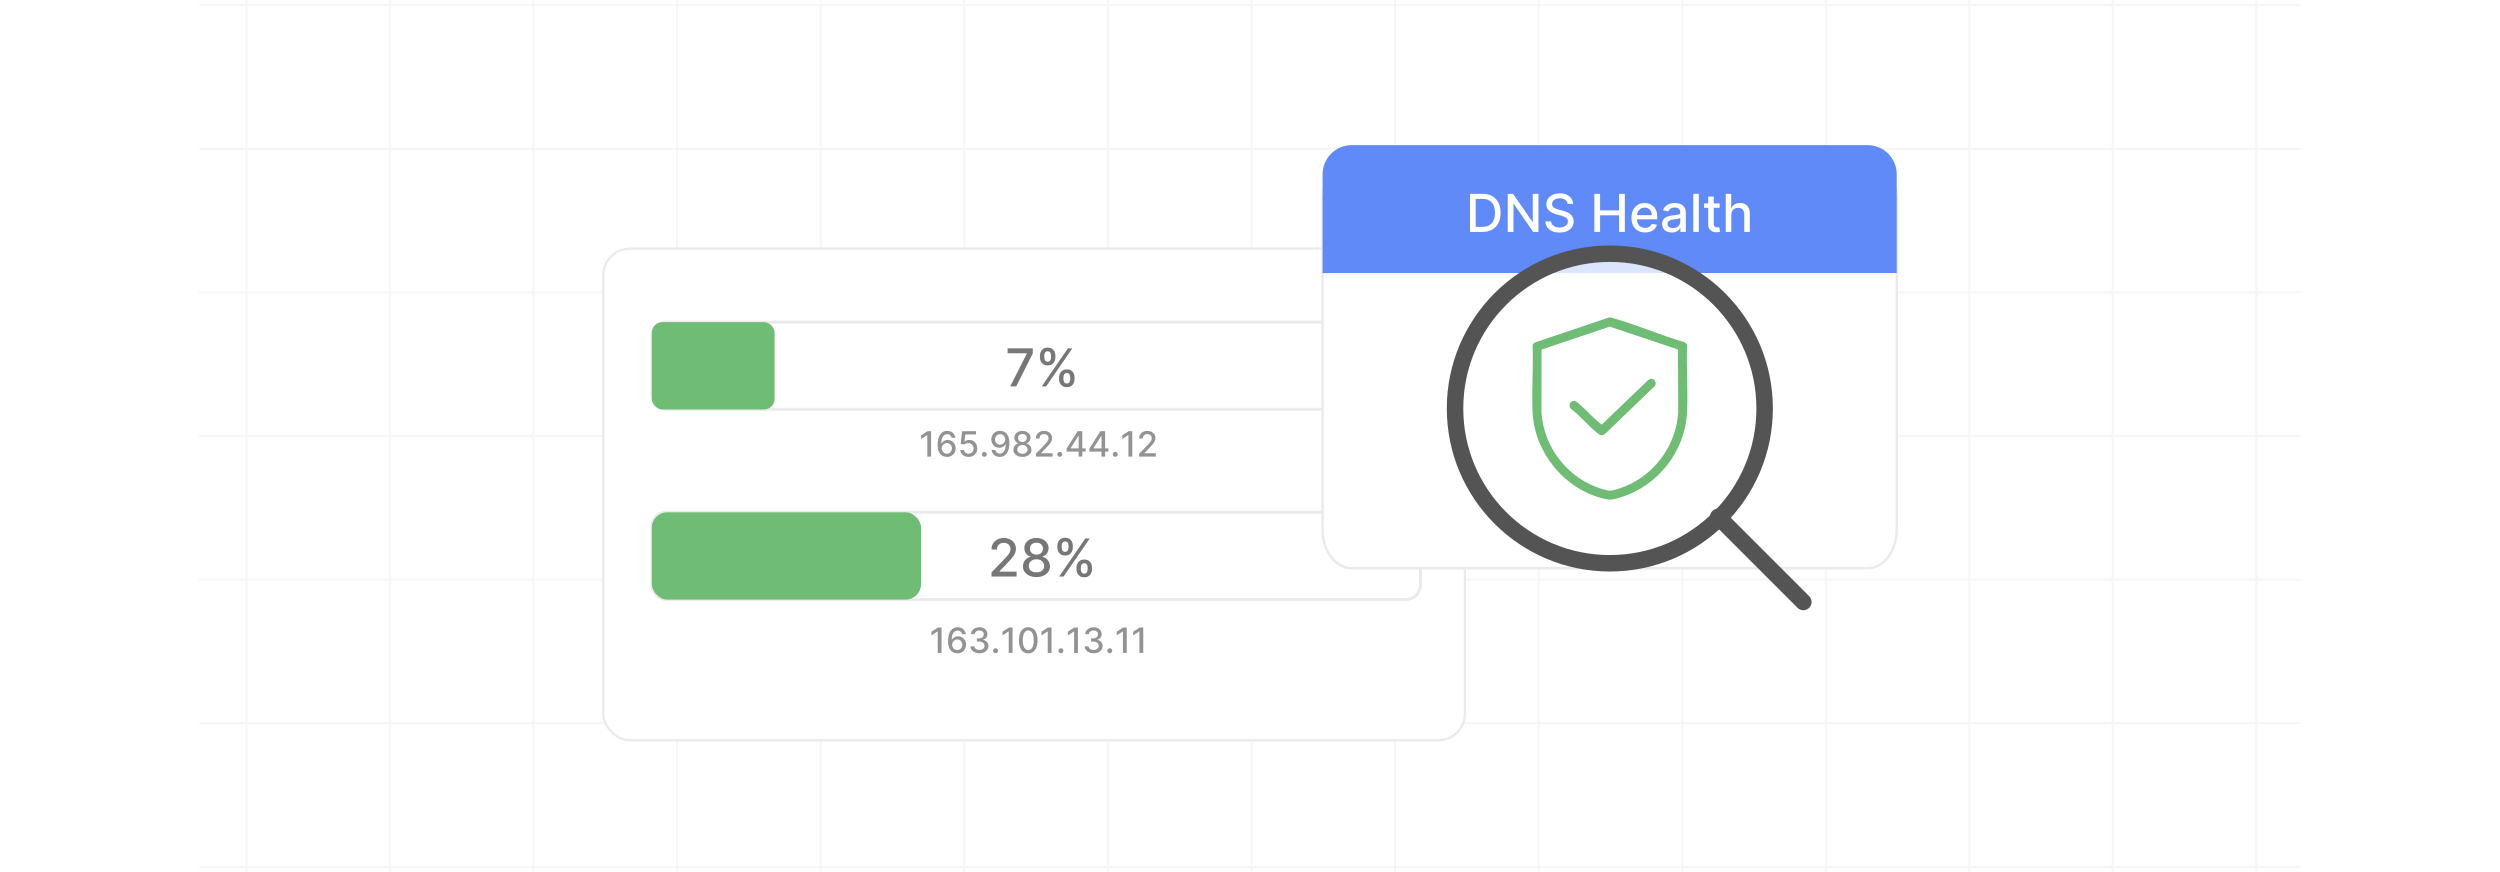 <?xml version="1.0" encoding="UTF-8"?><svg id="Layer_1" xmlns="http://www.w3.org/2000/svg" xmlns:xlink="http://www.w3.org/1999/xlink" viewBox="0 0 860 300"><defs><clipPath id="clippath"><rect width="860" height="300" fill="none"/></clipPath><filter id="drop-shadow-4" x="196.121" y="73.997" width="319.44" height="192.24" filterUnits="userSpaceOnUse"><feOffset dx="0" dy="4.583"/><feGaussianBlur result="blur" stdDeviation="3.666"/><feFlood flood-color="#444" flood-opacity=".09"/><feComposite in2="blur" operator="in"/><feComposite in="SourceGraphic"/></filter><filter id="drop-shadow-5" x="440.553" y="41.469" width="226.32" height="168.48" filterUnits="userSpaceOnUse"><feOffset dx="0" dy="5.736"/><feGaussianBlur result="blur-2" stdDeviation="4.589"/><feFlood flood-color="#444" flood-opacity=".09"/><feComposite in2="blur-2" operator="in"/><feComposite in="SourceGraphic"/></filter></defs><g clip-path="url(#clippath)"><g opacity=".44"><line x1="84.8" y1="-22.4" x2="84.8" y2="322.4" fill="none" stroke="#eaeaea" stroke-miterlimit="10" stroke-width=".717"/><line x1="134.2" y1="-22.4" x2="134.2" y2="322.4" fill="none" stroke="#eaeaea" stroke-miterlimit="10" stroke-width=".717"/><line x1="183.5" y1="-22.4" x2="183.5" y2="322.4" fill="none" stroke="#eaeaea" stroke-miterlimit="10" stroke-width=".717"/><line x1="232.9" y1="-22.4" x2="232.9" y2="322.4" fill="none" stroke="#eaeaea" stroke-miterlimit="10" stroke-width=".717"/><line x1="282.3" y1="-22.4" x2="282.3" y2="322.4" fill="none" stroke="#eaeaea" stroke-miterlimit="10" stroke-width=".717"/><line x1="331.7" y1="-22.4" x2="331.7" y2="322.4" fill="none" stroke="#eaeaea" stroke-miterlimit="10" stroke-width=".717"/><line x1="381.1" y1="-22.4" x2="381.1" y2="322.4" fill="none" stroke="#eaeaea" stroke-miterlimit="10" stroke-width=".717"/><line x1="430.5" y1="-22.4" x2="430.5" y2="322.4" fill="none" stroke="#eaeaea" stroke-miterlimit="10" stroke-width=".717"/><line x1="479.9" y1="-22.4" x2="479.9" y2="322.4" fill="none" stroke="#eaeaea" stroke-miterlimit="10" stroke-width=".717"/><line x1="529.3" y1="-22.4" x2="529.3" y2="322.4" fill="none" stroke="#eaeaea" stroke-miterlimit="10" stroke-width=".717"/><line x1="578.7" y1="-22.4" x2="578.7" y2="322.4" fill="none" stroke="#eaeaea" stroke-miterlimit="10" stroke-width=".717"/><line x1="628.1" y1="-22.4" x2="628.1" y2="322.4" fill="none" stroke="#eaeaea" stroke-miterlimit="10" stroke-width=".717"/><line x1="677.5" y1="-22.4" x2="677.5" y2="322.4" fill="none" stroke="#eaeaea" stroke-miterlimit="10" stroke-width=".717"/><line x1="726.8" y1="-22.4" x2="726.8" y2="322.4" fill="none" stroke="#eaeaea" stroke-miterlimit="10" stroke-width=".717"/><line x1="776.2" y1="-22.4" x2="776.2" y2="322.4" fill="none" stroke="#eaeaea" stroke-miterlimit="10" stroke-width=".717"/><line x1="791.5" y1="1.8" x2="68.5" y2="1.8" fill="none" stroke="#eaeaea" stroke-miterlimit="10" stroke-width=".717"/><line x1="791.5" y1="51.2" x2="68.5" y2="51.2" fill="none" stroke="#eaeaea" stroke-miterlimit="10" stroke-width=".717"/><line x1="791.5" y1="100.6" x2="68.5" y2="100.6" fill="none" stroke="#eaeaea" stroke-miterlimit="10" stroke-width=".717"/><line x1="791.5" y1="150" x2="68.5" y2="150" fill="none" stroke="#eaeaea" stroke-miterlimit="10" stroke-width=".717"/><line x1="791.5" y1="199.4" x2="68.5" y2="199.4" fill="none" stroke="#eaeaea" stroke-miterlimit="10" stroke-width=".717"/><line x1="791.5" y1="248.8" x2="68.5" y2="248.8" fill="none" stroke="#eaeaea" stroke-miterlimit="10" stroke-width=".717"/><line x1="791.5" y1="298.2" x2="68.5" y2="298.2" fill="none" stroke="#eaeaea" stroke-miterlimit="10" stroke-width=".717"/></g><rect x="207.53" y="80.945" width="296.4" height="169.123" rx="9.166" ry="9.166" fill="#fff" filter="url(#drop-shadow-4)" stroke="#eaeaea" stroke-miterlimit="10" stroke-width=".779"/><rect x="224.236" y="110.79" width="264.398" height="30.025" rx="5" ry="5" fill="#fff" stroke="#eaeaea" stroke-miterlimit="10"/><rect x="224.236" y="110.823" width="42.224" height="30.025" rx="3.591" ry="3.591" fill="#6fbc74"/><rect x="331.588" y="119.83" width="53.776" height="14.22" fill="none"/><path d="M347.514,132.92l5.715-11.301v-.097h-6.609v-1.693h8.654v1.751l-5.695,11.34h-2.064Z" fill="#777"/><path d="M357.741,122.974v-.69c0-.494.102-.948.31-1.361s.51-.743.908-.99.881-.371,1.447-.371c.58,0,1.065.124,1.458.371.392.247.688.577.888.99s.301.867.301,1.361v.69c0,.495-.102.947-.304,1.358s-.501.741-.894.991c-.395.249-.877.374-1.448.374-.579,0-1.066-.125-1.46-.374-.395-.25-.694-.58-.898-.991-.205-.411-.307-.863-.307-1.358ZM358.349,132.92l9-13.091h1.527l-9,13.091h-1.527ZM359.236,122.284v.69c0,.367.087.699.259.997.173.299.477.448.911.448.426,0,.726-.149.898-.448.173-.298.259-.63.259-.997v-.69c0-.366-.083-.698-.249-.997-.167-.298-.469-.447-.908-.447-.426,0-.728.149-.904.447-.177.299-.266.631-.266.997ZM364.325,130.466v-.69c0-.495.102-.947.31-1.358s.509-.742.907-.991.882-.374,1.448-.374c.579,0,1.065.124,1.457.371.393.247.69.577.892.99.203.414.304.867.304,1.362v.69c0,.494-.102.946-.307,1.357-.204.412-.504.742-.897.991-.395.249-.877.374-1.448.374-.575,0-1.062-.125-1.457-.374-.397-.249-.697-.579-.901-.991-.205-.411-.307-.863-.307-1.357ZM365.815,129.776v.69c0,.366.087.698.262.997.175.298.479.447.914.447.431,0,.731-.149.901-.447.17-.299.256-.631.256-.997v-.69c0-.367-.082-.699-.246-.997-.164-.299-.468-.448-.911-.448-.426,0-.729.149-.907.448-.18.298-.269.63-.269.997Z" fill="#777"/><rect x="224.236" y="176.203" width="264.398" height="30.025" rx="5" ry="5" fill="#fff" stroke="#eaeaea" stroke-miterlimit="10"/><rect x="224.236" y="176.236" width="92.615" height="30.025" rx="5.318" ry="5.318" fill="#6fbc74"/><path d="M341.08,198.333v-1.432l4.43-4.59c.474-.498.864-.936,1.174-1.313.309-.377.54-.736.693-1.077s.23-.703.23-1.087c0-.435-.102-.81-.307-1.128-.204-.317-.483-.562-.837-.735-.354-.172-.752-.259-1.195-.259-.469,0-.878.097-1.228.288s-.618.462-.806.811-.281.759-.281,1.228h-1.886c0-.797.184-1.493.55-2.09.367-.597.869-1.06,1.509-1.391s1.365-.495,2.18-.495c.822,0,1.548.163,2.177.488.628.326,1.119.769,1.473,1.33.354.56.531,1.192.531,1.895,0,.485-.091.961-.272,1.425-.182.465-.496.981-.943,1.55-.447.569-1.069,1.259-1.866,2.068l-2.602,2.723v.096h5.894v1.694h-8.617Z" fill="#777"/><path d="M356.543,198.512c-.916,0-1.725-.157-2.426-.473s-1.25-.75-1.647-1.304c-.396-.555-.592-1.185-.588-1.893-.004-.554.11-1.065.342-1.53.232-.467.549-.857.949-1.17.401-.314.849-.513,1.343-.598v-.077c-.652-.157-1.174-.507-1.566-1.048-.392-.541-.586-1.164-.581-1.867-.005-.669.173-1.267.533-1.793.36-.525.856-.94,1.486-1.243.631-.302,1.349-.453,2.154-.453.797,0,1.51.152,2.138.457.629.305,1.124.72,1.486,1.246s.546,1.122.55,1.786c-.004.703-.204,1.326-.601,1.867s-.912.891-1.547,1.048v.077c.49.085.932.284,1.326.598.395.312.71.703.946,1.17.236.466.356.977.361,1.53-.005.708-.205,1.338-.602,1.893-.397.554-.944.988-1.645,1.304s-1.506.473-2.413.473ZM356.543,196.895c.541,0,1.01-.09,1.406-.272.397-.181.703-.435.92-.761.218-.326.328-.708.333-1.147-.005-.456-.123-.858-.354-1.208-.232-.35-.547-.624-.943-.824s-.85-.301-1.361-.301c-.516,0-.974.101-1.374.301-.401.2-.716.475-.946.824s-.343.752-.339,1.208c-.004.44.102.821.316,1.147s.523.58.924.761c.4.182.873.272,1.419.272ZM356.543,190.803c.435,0,.82-.087,1.157-.262.336-.175.602-.418.796-.729.193-.311.293-.676.297-1.093-.004-.409-.102-.768-.291-1.074s-.453-.544-.789-.713c-.337-.168-.727-.252-1.17-.252-.452,0-.847.084-1.185.252-.339.169-.603.406-.79.713s-.278.665-.274,1.074c-.004.417.09.781.281,1.093.191.31.457.554.796.729s.73.262,1.173.262Z" fill="#777"/><path d="M363.734,188.387v-.69c0-.494.102-.948.31-1.361s.51-.743.908-.99.881-.371,1.447-.371c.58,0,1.065.124,1.458.371.392.247.688.577.888.99s.301.867.301,1.361v.69c0,.495-.102.947-.304,1.358s-.501.741-.894.991c-.395.249-.877.374-1.448.374-.579,0-1.066-.125-1.46-.374-.395-.25-.694-.58-.898-.991-.205-.411-.307-.863-.307-1.358ZM364.342,198.333l9-13.091h1.527l-9,13.091h-1.527ZM365.229,187.697v.69c0,.367.087.699.259.997.173.299.477.448.911.448.426,0,.726-.149.898-.448.173-.298.259-.63.259-.997v-.69c0-.366-.083-.698-.249-.997-.167-.298-.469-.447-.908-.447-.426,0-.728.149-.904.447-.177.299-.266.631-.266.997ZM370.318,195.879v-.69c0-.495.102-.947.31-1.358s.509-.742.907-.991.882-.374,1.448-.374c.579,0,1.065.124,1.457.371.393.247.69.577.892.99.203.414.304.867.304,1.362v.69c0,.494-.102.946-.307,1.357-.204.412-.504.742-.897.991-.395.249-.877.374-1.448.374-.575,0-1.062-.125-1.457-.374-.397-.249-.697-.579-.901-.991-.205-.411-.307-.863-.307-1.357ZM371.808,195.189v.69c0,.366.087.698.262.997.175.298.479.447.914.447.431,0,.731-.149.901-.447.17-.299.256-.631.256-.997v-.69c0-.367-.082-.699-.246-.997-.164-.299-.468-.448-.911-.448-.426,0-.729.149-.907.448-.18.298-.269.63-.269.997Z" fill="#777"/><rect x="225.911" y="148.335" width="262.723" height="9.716" fill="none"/><path d="M320.311,148.335v8.727h-1.321v-7.406h-.051l-2.088,1.363v-1.261l2.178-1.424h1.282Z" fill="#939393"/><path d="M325.719,157.182c-.39-.006-.772-.076-1.148-.213-.377-.137-.719-.363-1.025-.682s-.552-.746-.735-1.283c-.183-.536-.274-1.207-.274-2.011,0-.762.076-1.438.228-2.028.152-.591.372-1.091.659-1.498.286-.408.633-.718,1.039-.932.406-.213.862-.319,1.368-.319.519,0,.981.102,1.385.307.403.205.731.487.982.849.252.36.411.77.479,1.231h-1.3c-.088-.364-.263-.661-.524-.891-.261-.231-.602-.346-1.022-.346-.639,0-1.137.278-1.493.836-.356.557-.537,1.331-.539,2.322h.064c.15-.247.336-.458.557-.633.22-.175.467-.31.741-.405.274-.095.562-.143.867-.143.506,0,.964.123,1.374.368.41.246.738.585.982,1.017s.366.927.366,1.483-.126,1.06-.377,1.513c-.251.451-.605.809-1.059,1.071-.455.263-.986.392-1.594.386ZM325.714,156.075c.335,0,.635-.083.899-.247.265-.165.473-.387.626-.665.154-.278.231-.59.231-.934,0-.335-.074-.641-.224-.916s-.353-.494-.613-.656c-.261-.162-.557-.243-.889-.243-.253,0-.486.049-.701.145s-.402.23-.565.4c-.162.17-.289.365-.382.586-.092.22-.139.452-.139.696,0,.327.076.63.229.908.151.278.36.502.626.671s.566.254.901.254Z" fill="#939393"/><path d="M333.18,157.182c-.534,0-1.013-.102-1.438-.309s-.764-.489-1.017-.851c-.253-.36-.388-.772-.405-1.235h1.279c.031.375.197.684.498.925s.662.362,1.082.362c.336,0,.633-.078.894-.232.26-.155.464-.369.613-.642s.224-.584.224-.934c0-.354-.076-.671-.231-.95-.153-.278-.364-.497-.633-.656-.268-.159-.575-.239-.922-.242-.265,0-.53.045-.797.136-.268.091-.483.211-.648.358l-1.205-.179.489-4.398h4.799v1.13h-3.703l-.277,2.441h.052c.17-.165.397-.303.68-.413.282-.111.586-.166.909-.166.531,0,1.005.126,1.421.379.417.253.745.598.984,1.033.24.436.359.936.356,1.502.003.565-.124,1.07-.382,1.513-.257.443-.612.792-1.065,1.047-.453.254-.972.381-1.558.381Z" fill="#939393"/><path d="M338.597,157.144c-.233,0-.434-.083-.602-.249-.167-.167-.251-.367-.251-.604,0-.232.084-.433.251-.599.168-.166.368-.249.602-.249.232,0,.433.083.601.249s.251.366.251.599c0,.156-.039.299-.117.429-.078.129-.181.232-.309.309-.128.077-.27.115-.426.115Z" fill="#939393"/><path d="M344.039,148.216c.39.003.773.074,1.15.213.378.14.72.367,1.025.682.306.315.55.741.732,1.276.184.536.276,1.201.279,1.997,0,.764-.076,1.443-.23,2.039-.153.595-.373,1.097-.659,1.506-.285.409-.631.721-1.037.934s-.863.319-1.372.319c-.52,0-.981-.102-1.385-.307s-.731-.488-.984-.851c-.253-.361-.411-.778-.474-1.25h1.3c.085.375.26.678.522.909.263.232.603.348,1.02.348.639,0,1.138-.279,1.495-.837.358-.559.539-1.339.542-2.342h-.068c-.147.244-.332.454-.552.631-.221.176-.467.312-.739.408-.273.097-.565.145-.874.145-.503,0-.96-.124-1.372-.371s-.74-.586-.984-1.019c-.244-.432-.366-.925-.366-1.478,0-.551.125-1.051.377-1.5.251-.449.604-.805,1.057-1.067s.985-.392,1.596-.386ZM344.043,149.325c-.333,0-.632.081-.897.245-.266.163-.475.383-.629.66-.153.277-.23.584-.23.923,0,.338.074.644.224.918s.353.491.613.652c.26.16.558.24.893.24.25,0,.483-.048.699-.144s.405-.231.566-.403c.162-.172.289-.366.38-.586.091-.219.136-.448.136-.69,0-.321-.075-.62-.228-.895s-.36-.498-.624-.667c-.265-.169-.565-.253-.903-.253Z" fill="#939393"/><path d="M351.713,157.182c-.61,0-1.149-.104-1.617-.315-.467-.21-.833-.5-1.097-.869-.265-.369-.396-.79-.393-1.262-.003-.369.073-.709.229-1.02.154-.31.365-.57.633-.779.267-.209.565-.342.894-.398v-.052c-.435-.104-.782-.338-1.044-.698-.262-.361-.391-.775-.388-1.244-.003-.446.115-.845.355-1.195.24-.352.57-.627.991-.829.42-.202.898-.303,1.435-.303.531,0,1.007.102,1.426.305s.749.48.99.831c.242.351.364.748.367,1.191-.003.469-.137.883-.4,1.244-.265.36-.608.594-1.031.698v.052c.326.057.621.19.884.398s.473.469.631.779c.157.311.237.651.24,1.02-.003.472-.136.893-.4,1.262-.264.369-.63.659-1.097.869-.468.211-1.004.315-1.609.315ZM351.713,156.104c.361,0,.674-.06.938-.181.265-.121.469-.29.614-.508.144-.217.219-.472.222-.765-.003-.304-.082-.572-.237-.806-.154-.232-.364-.416-.628-.549-.265-.134-.567-.201-.908-.201-.344,0-.649.067-.916.201-.267.133-.477.316-.631.549-.153.233-.229.502-.226.806-.003.293.067.548.211.765.144.218.349.387.616.508.267.12.582.181.945.181ZM351.713,152.043c.29,0,.547-.059.771-.175.225-.117.401-.278.53-.486.13-.207.195-.45.198-.729-.003-.273-.067-.512-.193-.716-.127-.204-.302-.363-.526-.476-.225-.111-.484-.168-.78-.168-.301,0-.565.057-.79.168-.226.112-.401.272-.526.476s-.186.443-.184.716c-.003.278.06.521.188.729.128.208.305.369.531.486.226.116.486.175.781.175Z" fill="#939393"/><path d="M356.341,157.063v-.954l2.953-3.061c.315-.332.575-.624.781-.875.206-.252.36-.491.463-.719.102-.227.153-.469.153-.724,0-.29-.068-.541-.205-.753-.136-.211-.322-.375-.558-.489-.236-.115-.502-.173-.797-.173-.312,0-.586.064-.818.191-.233.128-.412.309-.537.541-.125.233-.188.506-.188.818h-1.257c0-.531.122-.995.366-1.394.244-.398.58-.706,1.006-.927.426-.22.91-.33,1.453-.33.548,0,1.032.108,1.451.326.419.217.746.513.982.887.235.373.353.794.353,1.263,0,.324-.06.641-.182.95-.12.31-.33.654-.628,1.034-.299.379-.714.839-1.244,1.378l-1.734,1.815v.065h3.929v1.129h-5.744Z" fill="#939393"/><path d="M364.557,157.144c-.233,0-.434-.083-.602-.249-.167-.167-.251-.367-.251-.604,0-.232.084-.433.251-.599.168-.166.368-.249.602-.249.232,0,.433.083.601.249s.251.366.251.599c0,.156-.039.299-.117.429-.078.129-.181.232-.309.309-.128.077-.27.115-.426.115Z" fill="#939393"/><path d="M366.914,155.359v-1.065l3.772-5.958h.839v1.568h-.532l-2.697,4.269v.068h5.169v1.117h-6.55ZM371.051,157.063v-2.028l.009-.486v-6.213h1.248v8.727h-1.257Z" fill="#939393"/><path d="M374.763,155.359v-1.065l3.772-5.958h.839v1.568h-.532l-2.697,4.269v.068h5.169v1.117h-6.55ZM378.901,157.063v-2.028l.009-.486v-6.213h1.248v8.727h-1.257Z" fill="#939393"/><path d="M383.653,157.144c-.233,0-.434-.083-.602-.249-.167-.167-.251-.367-.251-.604,0-.232.084-.433.251-.599.168-.166.368-.249.602-.249.232,0,.433.083.601.249s.251.366.251.599c0,.156-.039.299-.117.429-.078.129-.181.232-.309.309-.128.077-.27.115-.426.115Z" fill="#939393"/><path d="M389.503,148.335v8.727h-1.321v-7.406h-.051l-2.088,1.363v-1.261l2.178-1.424h1.282Z" fill="#939393"/><path d="M391.865,157.063v-.954l2.953-3.061c.315-.332.575-.624.781-.875.206-.252.36-.491.463-.719.102-.227.153-.469.153-.724,0-.29-.068-.541-.205-.753-.136-.211-.322-.375-.558-.489-.236-.115-.502-.173-.797-.173-.312,0-.586.064-.818.191-.233.128-.412.309-.537.541-.125.233-.188.506-.188.818h-1.257c0-.531.122-.995.366-1.394.244-.398.58-.706,1.006-.927.426-.22.91-.33,1.453-.33.548,0,1.032.108,1.451.326.419.217.746.513.982.887.235.373.353.794.353,1.263,0,.324-.06.641-.182.95-.12.31-.33.654-.628,1.034-.299.379-.714.839-1.244,1.378l-1.734,1.815v.065h3.929v1.129h-5.744Z" fill="#939393"/><rect x="225.911" y="215.882" width="262.723" height="9.716" fill="none"/><path d="M323.893,215.882v8.727h-1.321v-7.406h-.051l-2.088,1.363v-1.261l2.178-1.424h1.282Z" fill="#939393"/><path d="M329.301,224.729c-.39-.006-.772-.076-1.148-.213-.377-.137-.719-.363-1.025-.682s-.552-.746-.735-1.283c-.183-.536-.274-1.207-.274-2.011,0-.762.076-1.438.228-2.028.152-.591.372-1.091.659-1.498.286-.408.633-.718,1.039-.932.406-.213.862-.319,1.368-.319.519,0,.981.102,1.385.307.403.205.731.487.982.849.252.36.411.77.479,1.231h-1.3c-.088-.364-.263-.661-.524-.891-.261-.231-.602-.346-1.022-.346-.639,0-1.137.278-1.493.836-.356.557-.537,1.331-.539,2.322h.064c.15-.247.336-.458.557-.633.22-.175.467-.31.741-.405.274-.095.562-.143.867-.143.506,0,.964.123,1.374.368.41.246.738.585.982,1.017s.366.927.366,1.483-.126,1.06-.377,1.513c-.251.451-.605.809-1.059,1.071-.455.263-.986.392-1.594.386ZM329.296,223.621c.335,0,.635-.083.899-.247.265-.165.473-.387.626-.665.154-.278.231-.59.231-.934,0-.335-.074-.641-.224-.916s-.353-.494-.613-.656c-.261-.162-.557-.243-.889-.243-.253,0-.486.049-.701.145s-.402.23-.565.4c-.162.17-.289.365-.382.586-.092.22-.139.452-.139.696,0,.327.076.63.229.908.151.278.36.502.626.671s.566.254.901.254Z" fill="#939393"/><path d="M336.92,224.729c-.585,0-1.107-.101-1.566-.303-.459-.201-.82-.481-1.086-.841-.267-.359-.409-.776-.429-1.251h1.338c.018.259.104.482.263.671.157.19.364.335.619.436.256.102.54.153.853.153.344,0,.648-.06.914-.179s.474-.286.624-.501c.151-.214.227-.462.227-.743,0-.293-.075-.551-.224-.773-.149-.223-.367-.398-.652-.526s-.63-.191-1.033-.191h-.737v-1.074h.737c.323,0,.608-.058.855-.175.245-.116.438-.279.577-.487.139-.209.209-.454.209-.735,0-.271-.06-.505-.182-.705-.12-.2-.291-.357-.511-.472-.221-.113-.479-.17-.778-.17-.284,0-.549.052-.794.155-.246.103-.445.252-.6.443-.153.191-.235.421-.247.689h-1.273c.014-.472.153-.887.419-1.244.266-.358.617-.638,1.055-.84s.924-.303,1.458-.303c.56,0,1.043.108,1.451.326.407.217.723.507.945.867.224.36.333.756.331,1.185.002.488-.133.903-.407,1.244s-.639.569-1.093.686v.068c.579.088,1.028.317,1.349.69.319.373.477.834.475,1.386.003.479-.13.91-.398,1.291s-.634.68-1.097.896c-.464.218-.993.326-1.59.326Z" fill="#939393"/><path d="M342.469,224.691c-.233,0-.434-.083-.602-.249-.167-.167-.251-.367-.251-.604,0-.232.084-.433.251-.599.168-.166.368-.249.602-.249.232,0,.433.083.601.249s.251.366.251.599c0,.156-.039.299-.117.429-.078.129-.181.232-.309.309-.128.077-.27.115-.426.115Z" fill="#939393"/><path d="M348.32,215.882v8.727h-1.321v-7.406h-.051l-2.088,1.363v-1.261l2.178-1.424h1.282Z" fill="#939393"/><path d="M353.719,224.754c-.674-.003-1.249-.18-1.726-.532-.477-.352-.843-.865-1.096-1.538-.253-.674-.379-1.484-.379-2.434,0-.946.127-1.754.381-2.425.255-.67.621-1.182,1.1-1.534.478-.352,1.052-.528,1.72-.528.667,0,1.24.177,1.717.53.477.354.844.865,1.098,1.534s.382,1.477.382,2.423c0,.952-.127,1.764-.38,2.436s-.617,1.185-1.095,1.538-1.052.53-1.722.53ZM353.719,223.617c.591,0,1.053-.288,1.387-.865.334-.576.501-1.41.501-2.501,0-.725-.076-1.337-.228-1.839-.152-.501-.37-.882-.652-1.142-.283-.261-.619-.391-1.008-.391-.588,0-1.05.29-1.385.87-.336.579-.505,1.413-.508,2.501,0,.728.076,1.342.229,1.843.151.502.368.881.649,1.138.281.258.62.386,1.015.386Z" fill="#939393"/><path d="M361.743,215.882v8.727h-1.321v-7.406h-.051l-2.088,1.363v-1.261l2.178-1.424h1.282Z" fill="#939393"/><path d="M364.96,224.691c-.233,0-.434-.083-.602-.249-.167-.167-.251-.367-.251-.604,0-.232.084-.433.251-.599.168-.166.368-.249.602-.249.232,0,.433.083.601.249s.251.366.251.599c0,.156-.039.299-.117.429-.078.129-.181.232-.309.309-.128.077-.27.115-.426.115Z" fill="#939393"/><path d="M370.811,215.882v8.727h-1.321v-7.406h-.051l-2.088,1.363v-1.261l2.178-1.424h1.282Z" fill="#939393"/><path d="M376.21,224.729c-.585,0-1.107-.101-1.566-.303-.459-.201-.82-.481-1.086-.841-.267-.359-.409-.776-.429-1.251h1.338c.018.259.104.482.263.671.157.19.364.335.619.436.256.102.54.153.853.153.344,0,.648-.06.914-.179s.474-.286.624-.501c.151-.214.227-.462.227-.743,0-.293-.075-.551-.224-.773-.149-.223-.367-.398-.652-.526s-.63-.191-1.033-.191h-.737v-1.074h.737c.323,0,.608-.058.855-.175.245-.116.438-.279.577-.487.139-.209.209-.454.209-.735,0-.271-.06-.505-.182-.705-.12-.2-.291-.357-.511-.472-.221-.113-.479-.17-.778-.17-.284,0-.549.052-.794.155-.246.103-.445.252-.6.443-.153.191-.235.421-.247.689h-1.273c.014-.472.153-.887.419-1.244.266-.358.617-.638,1.055-.84s.924-.303,1.458-.303c.56,0,1.043.108,1.451.326.407.217.723.507.945.867.224.36.333.756.331,1.185.002.488-.133.903-.407,1.244s-.639.569-1.093.686v.068c.579.088,1.028.317,1.349.69.319.373.477.834.475,1.386.003.479-.13.91-.398,1.291s-.634.68-1.097.896c-.464.218-.993.326-1.59.326Z" fill="#939393"/><path d="M381.758,224.691c-.233,0-.434-.083-.602-.249-.167-.167-.251-.367-.251-.604,0-.232.084-.433.251-.599.168-.166.368-.249.602-.249.232,0,.433.083.601.249s.251.366.251.599c0,.156-.039.299-.117.429-.078.129-.181.232-.309.309-.128.077-.27.115-.426.115Z" fill="#939393"/><path d="M387.609,215.882v8.727h-1.321v-7.406h-.051l-2.088,1.363v-1.261l2.178-1.424h1.282Z" fill="#939393"/><path d="M393.281,215.882v8.727h-1.321v-7.406h-.051l-2.088,1.363v-1.261l2.178-1.424h1.282Z" fill="#939393"/><path d="M642.47,189.727h-177.5c-5.523,0-10-5.893-10-13.162V63.094c0-7.269,4.477-13.162,10-13.162h177.5c5.523,0,10,5.893,10,13.162v113.471c0,7.269-4.477,13.162-10,13.162Z" fill="#fff" filter="url(#drop-shadow-5)" stroke="#eaeaea" stroke-miterlimit="10" stroke-width=".85"/><path d="M464.969,49.932h177.5c5.519,0,10,4.481,10,10v33.995h-197.5v-33.995c0-5.519,4.481-10,10-10Z" fill="#618af9"/><rect x="473.205" y="66.686" width="161.029" height="13.593" fill="none"/><path d="M509.912,79.777h-4.238v-13.091h4.373c1.282,0,2.384.261,3.305.783.92.521,1.626,1.27,2.118,2.243s.738,2.141.738,3.5c0,1.363-.248,2.535-.744,3.516-.497.981-1.214,1.733-2.151,2.26s-2.07.789-3.4.789ZM507.649,78.051h2.154c.997,0,1.826-.189,2.486-.566.66-.377,1.155-.924,1.483-1.643.328-.718.492-1.595.492-2.63,0-1.027-.163-1.898-.489-2.614s-.81-1.26-1.454-1.63c-.644-.371-1.442-.557-2.397-.557h-2.275v9.64Z" fill="#fff"/><path d="M529.23,66.686v13.091h-1.815l-6.654-9.601h-.121v9.601h-1.976v-13.091h1.828l6.66,9.613h.122v-9.613h1.956Z" fill="#fff"/><path d="M539.245,70.124c-.068-.605-.35-1.074-.844-1.409-.494-.334-1.116-.502-1.866-.502-.537,0-1.002.084-1.394.253-.392.168-.695.398-.911.69-.215.292-.322.623-.322.994,0,.31.073.579.221.805.146.227.341.415.581.566.241.15.5.276.777.377.276.1.543.182.799.246l1.278.332c.417.102.846.241,1.284.416.44.175.847.404,1.222.69.375.286.678.64.91,1.062s.349.927.349,1.515c0,.742-.19,1.4-.572,1.976-.381.575-.933,1.029-1.655,1.361s-1.595.499-2.617.499c-.981,0-1.828-.156-2.544-.467-.717-.311-1.276-.754-1.682-1.326-.405-.573-.629-1.254-.671-2.043h1.981c.038.474.192.866.463,1.18s.618.546,1.042.696c.424.151.89.228,1.397.228.558,0,1.056-.089,1.492-.266s.78-.424,1.032-.741c.251-.317.377-.69.377-1.115,0-.388-.109-.706-.329-.953s-.516-.451-.889-.613-.794-.305-1.262-.429l-1.547-.422c-1.049-.285-1.879-.705-2.49-1.259s-.917-1.287-.917-2.199c0-.754.204-1.412.613-1.975s.963-1.001,1.662-1.313c.699-.314,1.487-.47,2.365-.47.886,0,1.669.155,2.349.466.68.311,1.216.738,1.607,1.282.393.543.597,1.166.614,1.869h-1.905Z" fill="#fff"/><path d="M548.456,79.777v-13.091h1.976v5.689h6.526v-5.689h1.981v13.091h-1.981v-5.708h-6.526v5.708h-1.976Z" fill="#fff"/><path d="M565.894,79.975c-.967,0-1.799-.208-2.496-.623-.696-.416-1.233-1.002-1.61-1.758-.377-.757-.565-1.644-.565-2.662,0-1.006.189-1.893.565-2.659.377-.768.905-1.366,1.585-1.797.68-.43,1.476-.645,2.388-.645.554,0,1.091.092,1.61.275.52.183.987.471,1.4.862.413.393.739.9.978,1.524.239.625.358,1.382.358,2.272v.678h-7.805v-1.432h5.932c0-.503-.102-.949-.307-1.339-.205-.391-.491-.698-.859-.924-.369-.226-.801-.339-1.295-.339-.537,0-1.005.131-1.403.394-.398.262-.705.603-.92,1.022-.216.42-.323.875-.323,1.364v1.119c0,.656.116,1.214.349,1.675.232.46.558.81.975,1.051.418.241.905.361,1.464.361.362,0,.692-.052.991-.156.298-.104.556-.261.773-.47.217-.209.383-.467.498-.773l1.81.326c-.145.532-.404.998-.777,1.397s-.839.707-1.399.927-1.198.329-1.915.329Z" fill="#fff"/><path d="M575.092,79.995c-.622,0-1.185-.116-1.688-.349s-.9-.57-1.192-1.014c-.291-.442-.438-.986-.438-1.63,0-.554.106-1.01.319-1.367.214-.358.501-.642.863-.851s.767-.366,1.215-.473c.447-.106.903-.188,1.367-.243.589-.068,1.065-.125,1.433-.17.366-.044.633-.118.799-.22.166-.102.249-.269.249-.499v-.045c0-.558-.156-.99-.47-1.297-.314-.308-.779-.461-1.397-.461-.644,0-1.149.142-1.519.426-.368.283-.623.598-.764.942l-1.796-.409c.213-.597.525-1.079.936-1.447.411-.369.885-.638,1.422-.806.537-.169,1.102-.253,1.694-.253.392,0,.809.046,1.249.138.441.092.855.259,1.24.502s.702.589.949,1.038c.247.45.371,1.033.371,1.749v6.519h-1.867v-1.343h-.076c-.124.248-.31.49-.557.73-.247.238-.565.436-.952.594-.388.158-.853.237-1.394.237ZM575.508,78.46c.528,0,.981-.104,1.358-.314.377-.209.664-.482.862-.821s.298-.702.298-1.09v-1.266c-.068.068-.199.131-.394.189s-.414.106-.661.146c-.248.041-.488.077-.723.109-.234.031-.431.059-.588.08-.371.047-.709.125-1.014.236-.305.11-.547.27-.729.476-.181.207-.272.48-.272.821,0,.474.175.83.524,1.071.349.24.794.361,1.336.361Z" fill="#fff"/><path d="M584.393,66.686v13.091h-1.911v-13.091h1.911Z" fill="#fff"/><path d="M591.545,69.958v1.534h-5.362v-1.534h5.362ZM587.621,67.606h1.911v9.288c0,.371.055.648.166.834.11.185.255.311.432.377.177.066.369.1.578.1.153,0,.288-.011.402-.032.115-.021.205-.038.269-.051l.346,1.578c-.111.043-.269.087-.474.132-.204.044-.46.069-.767.073-.503.009-.972-.081-1.406-.269s-.786-.477-1.055-.869c-.269-.393-.402-.885-.402-1.477v-9.685Z" fill="#fff"/><path d="M595.565,73.948v5.829h-1.911v-13.091h1.886v4.871h.122c.23-.528.581-.948,1.055-1.26.473-.31,1.091-.467,1.853-.467.673,0,1.263.139,1.768.416.505.276.896.69,1.176,1.236.279.548.419,1.23.419,2.049v6.245h-1.911v-6.015c0-.721-.185-1.279-.557-1.678-.37-.398-.886-.598-1.547-.598-.451,0-.856.096-1.211.287-.356.191-.635.472-.838.841-.202.368-.304.812-.304,1.333Z" fill="#fff"/><circle cx="555.053" cy="141.785" r="53.25" fill="#fff" opacity=".78"/><circle cx="553.785" cy="140.517" r="53.25" fill="none" stroke="#545454" stroke-linecap="round" stroke-linejoin="round" stroke-width="5.669"/><line x1="620.348" y1="207.08" x2="591.06" y2="177.792" fill="none" stroke="#545454" stroke-linecap="round" stroke-linejoin="round" stroke-width="5.669"/><path d="M553.503,109.203c.468-.099.924.103,1.367.225,8.07,2.219,16.148,5.866,24.243,8.168.618.22,1.269.705,1.244,1.425-.284,7.515.356,15.279,0,22.764-.639,13.451-10.085,25.439-22.913,29.326-2.296.696-3.229,1.025-5.617.465-13.548-3.175-23.922-15.763-24.609-29.664-.372-7.519.296-15.34,0-22.891-.036-.533.331-.895.724-1.183l25.561-8.635ZM530.296,120.254l-.027,21.529c.714,12.156,9.188,22.967,20.85,26.432,2.519.749,2.928.727,5.435-.029,11.63-3.507,20.031-14.274,20.752-26.403l-.064-21.555-23.508-7.869-23.439,7.895Z" fill="#6fbc74"/><path d="M567.866,130.298c1.262-.141,2.226,1.414,1.428,2.455l-16.775,16.144c-.993.844-1.558,1.207-2.731.313-3.198-2.437-6.096-6.098-9.35-8.571-.737-.703-.673-1.923.195-2.484,1.006-.649,1.737.069,2.481.698,2.462,2.082,4.758,4.708,7.241,6.74.139.114.539.455.682.43l15.966-15.306c.212-.187.591-.387.864-.418Z" fill="#6fbc74"/></g></svg>